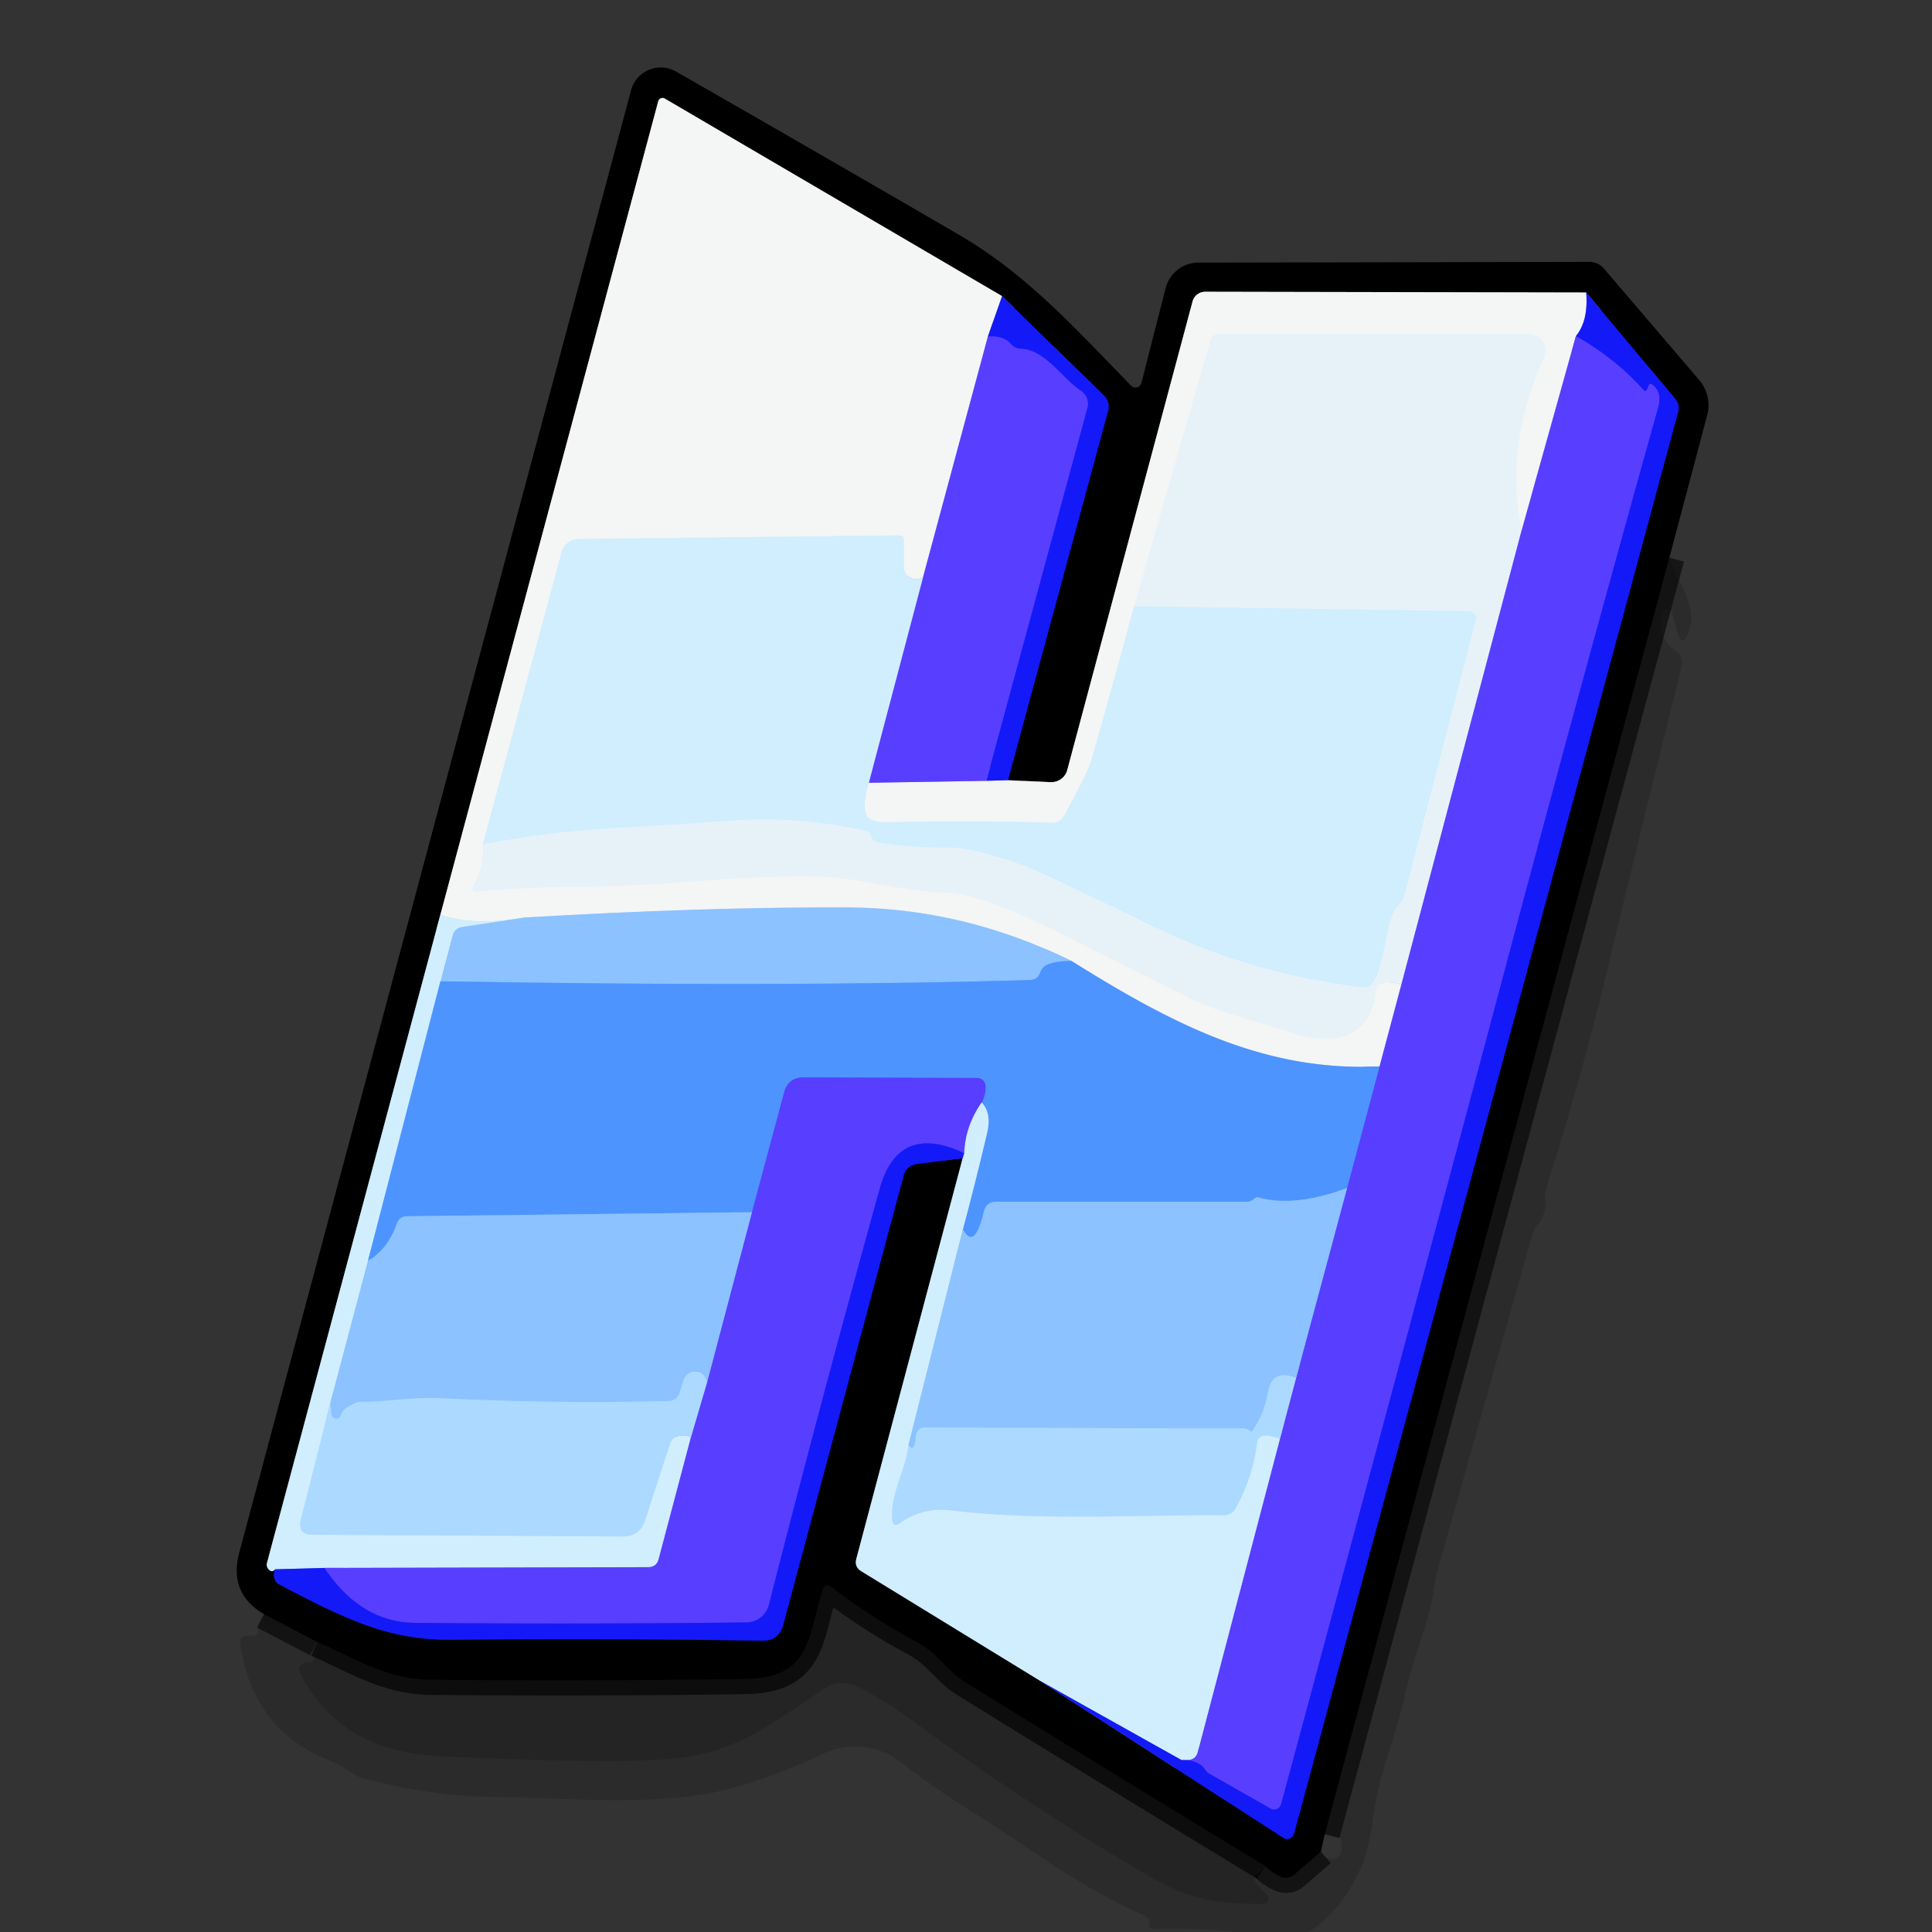 <svg viewBox="0.00 0.00 128.00 128.00" version="1.1" xmlns="http://www.w3.org/2000/svg">
<rect x="0.00" y="0.00" width="128.00" height="128.00" fill="#333333" stroke="none"/>
<g stroke-linecap="butt" fill="none" stroke-width="2.00">
<path d="M 110.60 36.95
  L 87.77 121.52" stroke-opacity="0.576" stroke="#000000"></path>
<path d="M 87.51 122.68
  L 85.75 124.20
  Q 85.34 124.55 84.84 124.33
  Q 84.29 124.09 83.81 123.62" stroke-opacity="0.576" stroke="#000000"></path>
<path d="M 83.81 123.62
  Q 73.87 117.58 63.96 111.46
  C 62.75 110.71 62.10 109.51 60.71 108.77
  Q 57.78 107.21 55.09 105.15
  Q 54.66 104.83 54.50 105.34
  C 53.51 108.48 53.74 111.17 49.40 111.24
  Q 38.96 111.39 28.51 111.29
  C 25.62 111.26 23.56 109.88 21.01 108.78" stroke-opacity="0.647" stroke="#000000"></path>
<path d="M 21.01 108.78
  L 17.50 106.95" stroke-opacity="0.576" stroke="#000000"></path>
<path d="M 29.18 60.59
  L 17.69 103.54
  Q 17.62 103.83 17.84 104.02
  Q 18.04 104.20 18.23 103.97" stroke="#68777f"></path>
<path d="M 18.23 103.97
  Q 18.08 104.32 18.20 104.63
  Q 18.29 104.87 18.64 105.05
  C 22.35 106.97 25.50 108.68 29.90 108.64
  Q 40.10 108.54 50.49 108.70
  Q 51.60 108.72 51.89 107.65
  L 59.87 77.87
  A 1.01 1.00 3.8 0 1 60.73 77.12
  L 63.78 76.73" stroke="#0a0d7c"></path>
<path d="M 63.78 76.73
  L 56.73 103.29
  Q 56.60 103.81 57.05 104.09
  L 68.85 111.32" stroke="#68777f"></path>
<path d="M 68.85 111.32
  L 85.03 121.76
  A 0.47 0.46 -65.9 0 0 85.73 121.49
  L 111.18 27.29
  Q 111.31 26.81 110.99 26.43
  L 105.09 19.38" stroke="#0a0d7c"></path>
<path d="M 105.09 19.38
  L 79.85 19.33
  A 0.87 0.86 7.3 0 0 79.01 19.97
  L 70.71 51.01
  A 1.10 1.08 8.5 0 1 69.60 51.82
  L 66.78 51.69" stroke="#7a7b7b"></path>
<path d="M 66.78 51.69
  L 73.42 27.19
  A 1.00 0.98 30.4 0 0 73.16 26.23
  L 66.39 19.62" stroke="#0a0d7c"></path>
<path d="M 66.39 19.62
  L 44.04 6.53
  A 0.30 0.29 -67.5 0 0 43.61 6.71
  L 29.18 60.59" stroke="#7a7b7b"></path>
<path d="M 66.39 19.62
  L 65.45 22.30" stroke="#8488f6"></path>
<path d="M 65.45 22.30
  L 61.16 38.22" stroke="#a69afa"></path>
<path d="M 61.16 38.22
  Q 60.72 38.51 60.35 38.30
  Q 59.87 38.04 59.88 37.50
  L 59.88 35.80
  Q 59.88 35.47 59.55 35.47
  L 38.34 35.71
  A 1.19 1.19 0.0 0 0 37.21 36.58
  L 31.99 55.93" stroke="#e2f2f9"></path>
<path d="M 31.99 55.93
  Q 32.08 57.40 31.36 58.67
  Q 31.12 59.10 31.60 59.06
  Q 34.90 58.77 38.22 58.76
  C 43.58 58.76 48.72 57.97 54.07 58.07
  C 56.76 58.11 59.74 59.06 62.74 59.14
  Q 65.08 59.20 71.10 62.25
  Q 74.82 64.13 78.54 66.00
  C 80.71 67.09 83.17 67.62 85.76 68.48
  C 88.22 69.30 90.82 68.84 91.14 65.72
  Q 91.19 65.24 91.65 65.12
  Q 92.13 64.99 92.84 65.25" stroke="#eef4f7"></path>
<path d="M 92.84 65.25
  L 91.40 70.65" stroke="#a69afa"></path>
<path d="M 91.40 70.65
  C 83.75 71.02 77.65 67.83 71.01 63.68" stroke="#a1c5fa"></path>
<path d="M 71.01 63.68
  Q 63.84 60.15 56.13 60.12
  Q 46.61 60.09 34.73 60.79" stroke="#c0dcfa"></path>
<path d="M 34.73 60.79
  Q 31.34 61.39 29.18 60.59" stroke="#e2f2f9"></path>
<path d="M 57.56 51.86
  L 61.16 38.22" stroke="#9496fe"></path>
<path d="M 29.18 65.01
  L 24.38 83.53" stroke="#8fc1fe"></path>
<path d="M 24.38 83.53
  L 21.89 92.93" stroke="#aed8fe"></path>
<path d="M 21.89 92.93
  L 19.94 100.65
  Q 19.68 101.68 20.73 101.68
  L 41.25 101.79
  Q 42.39 101.80 42.74 100.72
  L 44.38 95.68
  Q 44.53 95.21 45.02 95.12
  Q 45.37 95.06 45.78 95.21" stroke="#bee4fe"></path>
<path d="M 45.78 95.21
  L 43.64 103.29
  Q 43.50 103.83 42.94 103.83
  L 21.49 103.88" stroke="#9496fe"></path>
<path d="M 21.49 103.88
  L 18.23 103.97" stroke="#7284fa"></path>
<path d="M 89.25 78.70
  Q 85.80 80.00 83.38 79.34
  Q 83.25 79.30 83.16 79.38
  Q 83.05 79.46 82.94 79.53
  Q 82.78 79.62 82.55 79.62
  Q 74.16 79.62 66.02 79.62
  Q 65.33 79.62 65.18 80.29
  Q 64.56 82.89 63.79 81.45" stroke="#6cabff"></path>
<path d="M 63.79 81.45
  Q 64.66 78.20 65.41 75.00
  Q 65.70 73.75 65.04 73.04" stroke="#8fc1fe"></path>
<path d="M 65.04 73.04
  Q 65.36 72.42 65.28 71.88
  A 0.54 0.53 -3.7 0 0 64.75 71.42
  L 53.26 71.38
  Q 52.22 71.37 51.95 72.38
  L 49.82 80.31" stroke="#5369ff"></path>
<path d="M 49.82 80.31
  L 26.97 80.58
  Q 26.46 80.59 26.29 81.07
  Q 25.68 82.79 24.38 83.53" stroke="#6cabff"></path>
<path d="M 65.34 51.73
  L 72.04 27.02
  A 1.02 1.01 24.7 0 0 71.62 25.90
  C 70.42 25.12 69.23 23.15 67.64 23.11
  Q 67.24 23.10 66.97 22.79
  Q 66.49 22.22 65.45 22.30" stroke="#362cfb"></path>
<path d="M 100.82 35.11
  L 92.84 65.25" stroke="#a098fc"></path>
<path d="M 31.99 55.93
  Q 37.12 54.96 42.37 54.77
  Q 42.52 54.76 48.58 54.36
  Q 52.98 54.06 57.35 55.04
  Q 57.60 55.09 57.68 55.33
  Q 57.72 55.47 57.82 55.59
  Q 57.95 55.76 58.25 55.81
  Q 60.64 56.20 63.04 56.15
  C 64.29 56.13 67.56 57.17 68.63 57.67
  Q 72.48 59.45 76.30 61.32
  Q 82.91 64.54 90.23 65.40
  Q 90.76 65.46 91.02 65.00
  C 91.80 63.68 91.82 60.84 92.57 60.08
  Q 92.94 59.72 93.07 59.22
  L 97.75 41.15
  Q 97.92 40.51 97.26 40.50
  L 75.14 40.16" stroke="#dcf0fb"></path>
<path d="M 71.01 63.68
  Q 70.20 63.64 69.52 63.86
  Q 69.07 64.00 68.91 64.44
  Q 68.75 64.91 68.25 64.93
  Q 51.95 65.41 29.18 65.01" stroke="#6cabff"></path>
<path d="M 29.18 65.01
  L 29.98 61.99
  Q 30.11 61.49 30.62 61.41
  L 34.73 60.79" stroke="#aed8fe"></path>
<path d="M 78.28 116.60
  L 78.69 116.60
  Q 79.21 116.60 79.35 116.09
  L 84.80 95.32" stroke="#9496fe"></path>
<path d="M 84.80 95.32
  L 85.87 91.29" stroke="#828cff"></path>
<path d="M 85.87 91.29
  L 89.25 78.70" stroke="#7280ff"></path>
<path d="M 89.25 78.70
  L 91.40 70.65" stroke="#5369ff"></path>
<path d="M 105.09 19.38
  Q 105.24 21.26 104.41 22.27" stroke="#8488f6"></path>
<path d="M 104.41 22.27
  L 100.82 35.11" stroke="#a69afa"></path>
<path d="M 100.82 35.11
  Q 99.64 29.67 102.28 23.69
  A 1.11 1.11 0.0 0 0 101.26 22.13
  L 80.77 22.12
  Q 80.32 22.12 80.20 22.55
  L 75.14 40.16" stroke="#eef4f7"></path>
<path d="M 75.14 40.16
  Q 73.98 44.47 72.34 50.26
  Q 72.06 51.24 70.48 54.07
  A 0.86 0.85 -74.8 0 1 69.72 54.51
  Q 64.27 54.35 58.87 54.48
  Q 57.57 54.51 57.36 53.90
  Q 57.14 53.23 57.56 51.86" stroke="#e2f2f9"></path>
<path d="M 57.56 51.86
  L 65.34 51.73" stroke="#a69afa"></path>
<path d="M 65.34 51.73
  L 66.78 51.69" stroke="#8488f6"></path>
<path d="M 46.86 91.53
  Q 46.62 90.80 46.00 90.87
  Q 45.43 90.95 45.27 91.49
  L 45.04 92.23
  Q 44.87 92.81 44.27 92.82
  Q 36.66 93.01 29.05 92.63
  C 27.36 92.55 25.64 92.89 23.87 92.87
  Q 23.62 92.87 23.00 93.25
  Q 22.68 93.44 22.59 93.77
  A 0.33 0.33 0.0 0 1 21.95 93.70
  L 21.89 92.93" stroke="#9cceff"></path>
<path d="M 65.04 73.04
  Q 63.95 74.61 63.88 76.40" stroke="#9496fe"></path>
<path d="M 63.88 76.40
  Q 59.51 74.36 58.29 78.74
  Q 54.43 92.64 50.94 106.33
  A 1.54 1.54 0.0 0 1 49.46 107.49
  Q 38.38 107.62 27.50 107.52
  Q 23.91 107.49 21.49 103.88" stroke="#362cfb"></path>
<path d="M 45.78 95.21
  L 46.86 91.53" stroke="#828cff"></path>
<path d="M 46.86 91.53
  L 49.82 80.31" stroke="#7280ff"></path>
<path d="M 85.87 91.29
  Q 85.01 90.94 84.49 91.28
  Q 84.15 91.50 83.99 92.33
  Q 83.73 93.71 82.98 94.82
  Q 82.93 94.90 82.86 94.84
  Q 82.76 94.76 82.64 94.70
  Q 82.52 94.63 82.33 94.63
  Q 72.63 94.62 61.26 94.58
  A 0.57 0.56 -87.2 0 0 60.70 95.09
  Q 60.58 96.37 60.19 95.73" stroke="#9cceff"></path>
<path d="M 63.79 81.45
  L 60.19 95.73" stroke="#aed8fe"></path>
<path d="M 60.19 95.73
  C 60.01 97.40 58.98 98.97 59.11 100.66
  Q 59.16 101.23 59.63 100.90
  Q 61.15 99.84 62.95 100.06
  C 68.81 100.77 75.08 100.35 81.03 100.39
  Q 81.61 100.39 81.89 99.88
  Q 83.00 97.87 83.28 95.61
  Q 83.35 95.08 83.89 95.11
  Q 84.36 95.14 84.80 95.32" stroke="#bee4fe"></path>
<path d="M 63.78 76.73
  Q 63.83 76.57 63.88 76.40" stroke="#7284fa"></path>
<path d="M 68.85 111.32
  L 78.28 116.60" stroke="#7284fa"></path>
<path d="M 78.28 116.60
  Q 79.43 116.58 79.89 117.29
  A 0.77 0.71 86.2 0 0 80.11 117.50
  L 84.19 119.82
  A 0.47 0.47 0.0 0 0 84.87 119.53
  Q 92.50 91.25 100.09 62.76
  Q 104.86 44.84 109.85 27.00
  Q 110.14 25.97 109.45 25.47
  Q 109.32 25.37 109.24 25.52
  Q 109.19 25.64 109.14 25.76
  Q 109.05 26.01 108.86 25.81
  Q 107.03 23.76 104.41 22.27" stroke="#362cfb"></path>
</g>
<path d="M 110.60 36.95
  L 87.77 121.52
  L 87.51 122.68
  L 85.75 124.20
  Q 85.34 124.55 84.84 124.33
  Q 84.29 124.09 83.81 123.62
  Q 73.87 117.58 63.96 111.46
  C 62.75 110.71 62.10 109.51 60.71 108.77
  Q 57.78 107.21 55.09 105.15
  Q 54.66 104.83 54.50 105.34
  C 53.51 108.48 53.74 111.17 49.40 111.24
  Q 38.96 111.39 28.51 111.29
  C 25.62 111.26 23.56 109.88 21.01 108.78
  L 17.50 106.95
  Q 15.13 105.56 15.85 102.87
  Q 28.82 54.45 41.81 5.98
  A 2.04 2.03 22.4 0 1 44.79 4.74
  Q 53.96 9.99 63.46 15.51
  C 68.08 18.19 71.28 21.82 74.94 25.55
  A 0.40 0.40 0.0 0 0 75.62 25.37
  L 77.23 19.08
  A 2.24 2.23 7.2 0 1 79.40 17.40
  L 105.30 17.35
  A 1.27 1.27 0.0 0 1 106.26 17.79
  L 112.57 25.17
  A 2.58 2.58 0.0 0 1 113.10 27.53
  L 110.60 36.95
  Z
  M 29.18 60.59
  L 17.69 103.54
  Q 17.62 103.83 17.84 104.02
  Q 18.04 104.20 18.23 103.97
  Q 18.08 104.32 18.20 104.63
  Q 18.29 104.87 18.64 105.05
  C 22.35 106.97 25.50 108.68 29.90 108.64
  Q 40.10 108.54 50.49 108.70
  Q 51.60 108.72 51.89 107.65
  L 59.87 77.87
  A 1.01 1.00 3.8 0 1 60.73 77.12
  L 63.78 76.73
  L 56.73 103.29
  Q 56.60 103.81 57.05 104.09
  L 68.85 111.32
  L 85.03 121.76
  A 0.47 0.46 -65.9 0 0 85.73 121.49
  L 111.18 27.29
  Q 111.31 26.81 110.99 26.43
  L 105.09 19.38
  L 79.85 19.33
  A 0.87 0.86 7.3 0 0 79.01 19.97
  L 70.71 51.01
  A 1.10 1.08 8.5 0 1 69.60 51.82
  L 66.78 51.69
  L 73.42 27.19
  A 1.00 0.98 30.4 0 0 73.16 26.23
  L 66.39 19.62
  L 44.04 6.53
  A 0.30 0.29 -67.5 0 0 43.61 6.71
  L 29.18 60.59
  Z" fill-opacity="0.996" fill="#000000"></path>
<path d="M 66.39 19.62
  L 65.45 22.30
  L 61.16 38.22
  Q 60.72 38.51 60.35 38.30
  Q 59.87 38.04 59.88 37.50
  L 59.88 35.80
  Q 59.88 35.47 59.55 35.47
  L 38.34 35.71
  A 1.19 1.19 0.0 0 0 37.21 36.58
  L 31.99 55.93
  Q 32.08 57.40 31.36 58.67
  Q 31.12 59.10 31.60 59.06
  Q 34.90 58.77 38.22 58.76
  C 43.58 58.76 48.72 57.97 54.07 58.07
  C 56.76 58.11 59.74 59.06 62.74 59.14
  Q 65.08 59.20 71.10 62.25
  Q 74.82 64.13 78.54 66.00
  C 80.71 67.09 83.17 67.62 85.76 68.48
  C 88.22 69.30 90.82 68.84 91.14 65.72
  Q 91.19 65.24 91.65 65.12
  Q 92.13 64.99 92.84 65.25
  L 91.40 70.65
  C 83.75 71.02 77.65 67.83 71.01 63.68
  Q 63.84 60.15 56.13 60.12
  Q 46.61 60.09 34.73 60.79
  Q 31.34 61.39 29.18 60.59
  L 43.61 6.71
  A 0.30 0.29 -67.5 0 1 44.04 6.53
  L 66.39 19.62
  Z" fill="#f4f5f5"></path>
<path d="M 105.09 19.38
  Q 105.24 21.26 104.41 22.27
  L 100.82 35.11
  Q 99.64 29.67 102.28 23.69
  A 1.11 1.11 0.0 0 0 101.26 22.13
  L 80.77 22.12
  Q 80.32 22.12 80.20 22.55
  L 75.14 40.16
  Q 73.98 44.47 72.34 50.26
  Q 72.06 51.24 70.48 54.07
  A 0.86 0.85 -74.8 0 1 69.72 54.51
  Q 64.27 54.35 58.87 54.48
  Q 57.57 54.51 57.36 53.90
  Q 57.14 53.23 57.56 51.86
  L 65.34 51.73
  L 66.78 51.69
  L 69.60 51.82
  A 1.10 1.08 8.5 0 0 70.71 51.01
  L 79.01 19.97
  A 0.87 0.86 7.3 0 1 79.85 19.33
  L 105.09 19.38
  Z" fill="#f4f5f5"></path>
<path d="M 105.09 19.38
  L 110.99 26.43
  Q 111.31 26.81 111.18 27.29
  L 85.73 121.49
  A 0.47 0.46 -65.9 0 1 85.03 121.76
  L 68.85 111.32
  L 78.28 116.60
  Q 79.43 116.58 79.89 117.29
  A 0.77 0.71 86.2 0 0 80.11 117.50
  L 84.19 119.82
  A 0.47 0.47 0.0 0 0 84.87 119.53
  Q 92.50 91.25 100.09 62.76
  Q 104.86 44.84 109.85 27.00
  Q 110.14 25.97 109.45 25.47
  Q 109.32 25.37 109.24 25.52
  Q 109.19 25.64 109.14 25.76
  Q 109.05 26.01 108.86 25.81
  Q 107.03 23.76 104.41 22.27
  Q 105.24 21.26 105.09 19.38
  Z" fill="#131af7"></path>
<path d="M 66.39 19.62
  L 73.16 26.23
  A 1.00 0.98 30.4 0 1 73.42 27.19
  L 66.78 51.69
  L 65.34 51.73
  L 72.04 27.02
  A 1.02 1.01 24.7 0 0 71.62 25.90
  C 70.42 25.12 69.23 23.15 67.64 23.11
  Q 67.24 23.10 66.97 22.79
  Q 66.49 22.22 65.45 22.30
  L 66.39 19.62
  Z" fill="#131af7"></path>
<path d="M 100.82 35.11
  L 92.84 65.25
  Q 92.13 64.99 91.65 65.12
  Q 91.19 65.24 91.14 65.72
  C 90.82 68.84 88.22 69.30 85.76 68.48
  C 83.17 67.62 80.71 67.09 78.54 66.00
  Q 74.82 64.13 71.10 62.25
  Q 65.08 59.20 62.74 59.14
  C 59.74 59.06 56.76 58.11 54.07 58.07
  C 48.72 57.97 43.58 58.76 38.22 58.76
  Q 34.90 58.77 31.60 59.06
  Q 31.12 59.10 31.36 58.67
  Q 32.08 57.40 31.99 55.93
  Q 37.12 54.96 42.37 54.77
  Q 42.52 54.76 48.58 54.36
  Q 52.98 54.06 57.35 55.04
  Q 57.60 55.09 57.68 55.33
  Q 57.72 55.47 57.82 55.59
  Q 57.95 55.76 58.25 55.81
  Q 60.64 56.20 63.04 56.15
  C 64.29 56.13 67.56 57.17 68.63 57.67
  Q 72.48 59.45 76.30 61.32
  Q 82.91 64.54 90.23 65.40
  Q 90.76 65.46 91.02 65.00
  C 91.80 63.68 91.82 60.84 92.57 60.08
  Q 92.94 59.72 93.07 59.22
  L 97.75 41.15
  Q 97.92 40.51 97.26 40.50
  L 75.14 40.16
  L 80.20 22.55
  Q 80.32 22.12 80.77 22.12
  L 101.26 22.13
  A 1.11 1.11 0.0 0 1 102.28 23.69
  Q 99.64 29.67 100.82 35.11
  Z" fill="#e7f2f8"></path>
<path d="M 65.45 22.30
  Q 66.49 22.22 66.97 22.79
  Q 67.24 23.10 67.64 23.11
  C 69.23 23.15 70.42 25.12 71.62 25.90
  A 1.02 1.01 24.7 0 1 72.04 27.02
  L 65.34 51.73
  L 57.56 51.86
  L 61.16 38.22
  L 65.45 22.30
  Z" fill="#583eff"></path>
<path d="M 104.41 22.27
  Q 107.03 23.76 108.86 25.81
  Q 109.05 26.01 109.14 25.76
  Q 109.19 25.64 109.24 25.52
  Q 109.32 25.37 109.45 25.47
  Q 110.14 25.97 109.85 27.00
  Q 104.86 44.84 100.09 62.76
  Q 92.50 91.25 84.87 119.53
  A 0.47 0.47 0.0 0 1 84.19 119.82
  L 80.11 117.50
  A 0.77 0.71 86.2 0 1 79.89 117.29
  Q 79.43 116.58 78.28 116.60
  L 78.69 116.60
  Q 79.21 116.60 79.35 116.09
  L 84.80 95.32
  L 85.87 91.29
  L 89.25 78.70
  L 91.40 70.65
  L 92.84 65.25
  L 100.82 35.11
  L 104.41 22.27
  Z" fill="#583eff"></path>
<path d="M 61.16 38.22
  L 57.56 51.86
  Q 57.14 53.23 57.36 53.90
  Q 57.57 54.51 58.87 54.48
  Q 64.27 54.35 69.72 54.51
  A 0.86 0.85 -74.8 0 0 70.48 54.07
  Q 72.06 51.24 72.34 50.26
  Q 73.98 44.47 75.14 40.16
  L 97.26 40.50
  Q 97.92 40.51 97.75 41.15
  L 93.07 59.22
  Q 92.94 59.72 92.57 60.08
  C 91.82 60.84 91.80 63.68 91.02 65.00
  Q 90.76 65.46 90.23 65.40
  Q 82.91 64.54 76.30 61.32
  Q 72.48 59.45 68.63 57.67
  C 67.56 57.17 64.29 56.13 63.04 56.15
  Q 60.64 56.20 58.25 55.81
  Q 57.95 55.76 57.82 55.59
  Q 57.72 55.47 57.68 55.33
  Q 57.60 55.09 57.35 55.04
  Q 52.98 54.06 48.58 54.36
  Q 42.52 54.76 42.37 54.77
  Q 37.12 54.96 31.99 55.93
  L 37.21 36.58
  A 1.19 1.19 0.0 0 1 38.34 35.71
  L 59.55 35.47
  Q 59.88 35.47 59.88 35.80
  L 59.88 37.50
  Q 59.87 38.04 60.35 38.30
  Q 60.72 38.51 61.16 38.22
  Z" fill="#d0eefd"></path>
<path d="M 110.60 36.95
  C 111.20 38.72 112.60 40.22 111.81 42.01
  Q 111.42 42.90 111.16 41.96
  L 110.77 40.56
  Q 110.72 40.39 110.54 40.38
  Q 110.39 40.37 110.25 40.37
  Q 110.21 40.37 110.12 40.75
  Q 109.78 42.23 110.97 43.07
  Q 111.58 43.51 111.40 44.24
  Q 108.86 54.36 106.54 64.04
  Q 104.78 71.37 102.49 78.56
  Q 102.34 79.04 102.38 79.54
  Q 102.44 80.42 101.87 81.16
  Q 101.59 81.52 101.47 81.96
  L 95.23 104.09
  Q 95.11 104.54 95.04 105.00
  Q 94.76 106.85 94.15 108.59
  Q 93.47 110.53 93.03 112.53
  C 92.49 114.99 91.39 117.41 91.03 120.14
  Q 90.72 122.50 90.16 123.73
  Q 88.77 126.77 86.68 128.00
  L 81.88 128.00
  Q 79.21 127.72 76.50 127.81
  Q 76.11 127.82 76.14 127.47
  Q 76.18 127.07 75.81 126.91
  Q 72.58 125.46 69.67 123.50
  Q 65.91 120.97 64.68 120.21
  Q 61.88 118.46 59.62 116.72
  A 4.87 4.87 0.0 0 0 54.52 116.20
  Q 52.11 117.38 49.10 118.30
  C 44.24 119.80 38.10 119.12 33.00 119.06
  Q 28.44 119.01 24.07 117.82
  A 2.47 2.31 -16.5 0 1 23.21 117.39
  Q 22.69 117.00 21.51 116.50
  Q 16.81 114.53 15.92 109.02
  Q 15.81 108.37 16.47 108.38
  Q 16.61 108.38 16.76 108.38
  Q 17.15 108.37 17.12 107.98
  Q 17.07 107.30 17.50 106.95
  L 21.01 108.78
  L 20.87 109.77
  Q 20.81 110.14 20.44 110.12
  Q 20.19 110.11 20.01 110.25
  Q 19.69 110.49 19.87 110.84
  C 22.08 115.15 25.84 116.20 29.24 116.36
  Q 41.66 116.94 45.25 116.45
  C 49.04 115.94 51.61 113.88 54.62 111.86
  A 2.13 2.12 40.8 0 1 56.73 111.71
  Q 58.53 112.59 60.36 113.94
  Q 68.07 119.60 76.35 124.43
  C 78.87 125.90 80.86 126.15 83.70 126.14
  A 0.36 0.35 66.9 0 0 83.94 125.53
  L 83.28 124.87
  Q 83.07 124.66 83.13 124.36
  Q 83.23 123.91 83.81 123.62
  Q 84.29 124.09 84.84 124.33
  Q 85.34 124.55 85.75 124.20
  L 87.51 122.68
  Q 87.82 123.12 88.22 123.16
  A 0.60 0.59 3.0 0 0 88.88 122.57
  L 88.88 122.04
  Q 88.88 121.74 88.58 121.68
  L 87.77 121.52
  L 110.60 36.95
  Z" fill-opacity="0.153" fill="#000000"></path>
<path d="M 71.01 63.68
  Q 70.20 63.64 69.52 63.86
  Q 69.07 64.00 68.91 64.44
  Q 68.75 64.91 68.25 64.93
  Q 51.95 65.41 29.18 65.01
  L 29.98 61.99
  Q 30.11 61.49 30.62 61.41
  L 34.73 60.79
  Q 46.61 60.09 56.13 60.12
  Q 63.84 60.15 71.01 63.68
  Z" fill="#8bc2ff"></path>
<path d="M 29.18 60.59
  Q 31.34 61.39 34.73 60.79
  L 30.62 61.41
  Q 30.11 61.49 29.98 61.99
  L 29.18 65.01
  L 24.38 83.53
  L 21.89 92.93
  L 19.94 100.65
  Q 19.68 101.68 20.73 101.68
  L 41.25 101.79
  Q 42.39 101.80 42.74 100.72
  L 44.38 95.68
  Q 44.53 95.21 45.02 95.12
  Q 45.37 95.06 45.78 95.21
  L 43.64 103.29
  Q 43.50 103.83 42.94 103.83
  L 21.49 103.88
  L 18.23 103.97
  Q 18.04 104.20 17.84 104.02
  Q 17.62 103.83 17.69 103.54
  L 29.18 60.59
  Z" fill="#d0eefd"></path>
<path d="M 71.01 63.68
  C 77.65 67.83 83.75 71.02 91.40 70.65
  L 89.25 78.70
  Q 85.80 80.00 83.38 79.34
  Q 83.25 79.30 83.16 79.38
  Q 83.05 79.46 82.94 79.53
  Q 82.78 79.62 82.55 79.62
  Q 74.16 79.62 66.02 79.62
  Q 65.33 79.62 65.18 80.29
  Q 64.56 82.89 63.79 81.45
  Q 64.66 78.20 65.41 75.00
  Q 65.70 73.75 65.04 73.04
  Q 65.36 72.42 65.28 71.88
  A 0.54 0.53 -3.7 0 0 64.75 71.42
  L 53.26 71.38
  Q 52.22 71.37 51.95 72.38
  L 49.82 80.31
  L 26.97 80.58
  Q 26.46 80.59 26.29 81.07
  Q 25.68 82.79 24.38 83.53
  L 29.18 65.01
  Q 51.95 65.41 68.25 64.93
  Q 68.75 64.91 68.91 64.44
  Q 69.07 64.00 69.52 63.86
  Q 70.20 63.64 71.01 63.68
  Z" fill="#4d94ff"></path>
<path d="M 65.04 73.04
  Q 63.95 74.61 63.88 76.40
  Q 59.51 74.36 58.29 78.74
  Q 54.43 92.64 50.94 106.33
  A 1.54 1.54 0.0 0 1 49.46 107.49
  Q 38.38 107.62 27.50 107.52
  Q 23.91 107.49 21.49 103.88
  L 42.94 103.83
  Q 43.50 103.83 43.64 103.29
  L 45.78 95.21
  L 46.86 91.53
  L 49.82 80.31
  L 51.95 72.38
  Q 52.22 71.37 53.26 71.38
  L 64.75 71.42
  A 0.54 0.53 -3.7 0 1 65.28 71.88
  Q 65.36 72.42 65.04 73.04
  Z" fill="#583eff"></path>
<path d="M 65.04 73.04
  Q 65.70 73.75 65.41 75.00
  Q 64.66 78.20 63.79 81.45
  L 60.19 95.73
  C 60.01 97.40 58.98 98.97 59.11 100.66
  Q 59.16 101.23 59.63 100.90
  Q 61.15 99.84 62.95 100.06
  C 68.81 100.77 75.08 100.35 81.03 100.39
  Q 81.61 100.39 81.89 99.88
  Q 83.00 97.87 83.28 95.61
  Q 83.35 95.08 83.89 95.11
  Q 84.36 95.14 84.80 95.32
  L 79.35 116.09
  Q 79.21 116.60 78.69 116.60
  L 78.28 116.60
  L 68.85 111.32
  L 57.05 104.09
  Q 56.60 103.81 56.73 103.29
  L 63.78 76.73
  Q 63.83 76.57 63.88 76.40
  Q 63.95 74.61 65.04 73.04
  Z" fill="#d0eefd"></path>
<path d="M 63.88 76.40
  Q 63.83 76.57 63.78 76.73
  L 60.73 77.12
  A 1.01 1.00 3.8 0 0 59.87 77.87
  L 51.89 107.65
  Q 51.60 108.72 50.49 108.70
  Q 40.10 108.54 29.90 108.64
  C 25.50 108.68 22.35 106.97 18.64 105.05
  Q 18.29 104.87 18.20 104.63
  Q 18.08 104.32 18.23 103.97
  L 21.49 103.88
  Q 23.91 107.49 27.50 107.52
  Q 38.38 107.62 49.46 107.49
  A 1.54 1.54 0.0 0 0 50.94 106.33
  Q 54.43 92.64 58.29 78.74
  Q 59.51 74.36 63.88 76.40
  Z" fill="#131af7"></path>
<path d="M 89.25 78.70
  L 85.87 91.29
  Q 85.01 90.94 84.49 91.28
  Q 84.15 91.50 83.99 92.33
  Q 83.73 93.71 82.98 94.82
  Q 82.93 94.90 82.86 94.84
  Q 82.76 94.76 82.64 94.70
  Q 82.52 94.63 82.33 94.63
  Q 72.63 94.62 61.26 94.58
  A 0.57 0.56 -87.2 0 0 60.70 95.09
  Q 60.58 96.37 60.19 95.73
  L 63.79 81.45
  Q 64.56 82.89 65.18 80.29
  Q 65.33 79.62 66.02 79.62
  Q 74.16 79.62 82.55 79.62
  Q 82.78 79.62 82.94 79.53
  Q 83.05 79.46 83.16 79.38
  Q 83.25 79.30 83.38 79.34
  Q 85.80 80.00 89.25 78.70
  Z" fill="#8bc2ff"></path>
<path d="M 49.82 80.31
  L 46.86 91.53
  Q 46.62 90.80 46.00 90.87
  Q 45.43 90.95 45.27 91.49
  L 45.04 92.23
  Q 44.87 92.81 44.27 92.82
  Q 36.66 93.01 29.05 92.63
  C 27.36 92.55 25.64 92.89 23.87 92.87
  Q 23.62 92.87 23.00 93.25
  Q 22.68 93.44 22.59 93.77
  A 0.33 0.33 0.0 0 1 21.95 93.70
  L 21.89 92.93
  L 24.38 83.53
  Q 25.68 82.79 26.29 81.07
  Q 26.46 80.59 26.97 80.58
  L 49.82 80.31
  Z" fill="#8bc2ff"></path>
<path d="M 46.86 91.53
  L 45.78 95.21
  Q 45.37 95.06 45.02 95.12
  Q 44.53 95.21 44.38 95.68
  L 42.74 100.72
  Q 42.39 101.80 41.25 101.79
  L 20.73 101.68
  Q 19.68 101.68 19.94 100.65
  L 21.89 92.93
  L 21.95 93.70
  A 0.33 0.33 0.0 0 0 22.59 93.77
  Q 22.68 93.44 23.00 93.25
  Q 23.62 92.87 23.87 92.87
  C 25.64 92.89 27.36 92.55 29.05 92.63
  Q 36.66 93.01 44.27 92.82
  Q 44.87 92.81 45.04 92.23
  L 45.27 91.49
  Q 45.43 90.95 46.00 90.87
  Q 46.62 90.80 46.86 91.53
  Z" fill="#acd9ff"></path>
<path d="M 85.87 91.29
  L 84.80 95.32
  Q 84.36 95.14 83.89 95.11
  Q 83.35 95.08 83.28 95.61
  Q 83.00 97.87 81.89 99.88
  Q 81.61 100.39 81.03 100.39
  C 75.08 100.35 68.81 100.77 62.95 100.06
  Q 61.15 99.84 59.63 100.90
  Q 59.16 101.23 59.11 100.66
  C 58.98 98.97 60.01 97.40 60.19 95.73
  Q 60.58 96.37 60.70 95.09
  A 0.57 0.56 -87.2 0 1 61.26 94.58
  Q 72.63 94.62 82.33 94.63
  Q 82.52 94.63 82.64 94.70
  Q 82.76 94.76 82.86 94.84
  Q 82.93 94.90 82.98 94.82
  Q 83.73 93.71 83.99 92.33
  Q 84.15 91.50 84.49 91.28
  Q 85.01 90.94 85.87 91.29
  Z" fill="#acd9ff"></path>
<path d="M 83.81 123.62
  Q 83.23 123.91 83.13 124.36
  Q 83.07 124.66 83.28 124.87
  L 83.94 125.53
  A 0.36 0.35 66.9 0 1 83.70 126.14
  C 80.86 126.15 78.87 125.90 76.35 124.43
  Q 68.07 119.60 60.36 113.94
  Q 58.53 112.59 56.73 111.71
  A 2.13 2.12 40.8 0 0 54.62 111.86
  C 51.61 113.88 49.04 115.94 45.25 116.45
  Q 41.66 116.94 29.24 116.36
  C 25.84 116.20 22.08 115.15 19.87 110.84
  Q 19.69 110.49 20.01 110.25
  Q 20.19 110.11 20.44 110.12
  Q 20.81 110.14 20.87 109.77
  L 21.01 108.78
  C 23.56 109.88 25.62 111.26 28.51 111.29
  Q 38.96 111.39 49.40 111.24
  C 53.74 111.17 53.51 108.48 54.50 105.34
  Q 54.66 104.83 55.09 105.15
  Q 57.78 107.21 60.71 108.77
  C 62.10 109.51 62.75 110.71 63.96 111.46
  Q 73.87 117.58 83.81 123.62
  Z" fill-opacity="0.298" fill="#000000"></path>
</svg>
